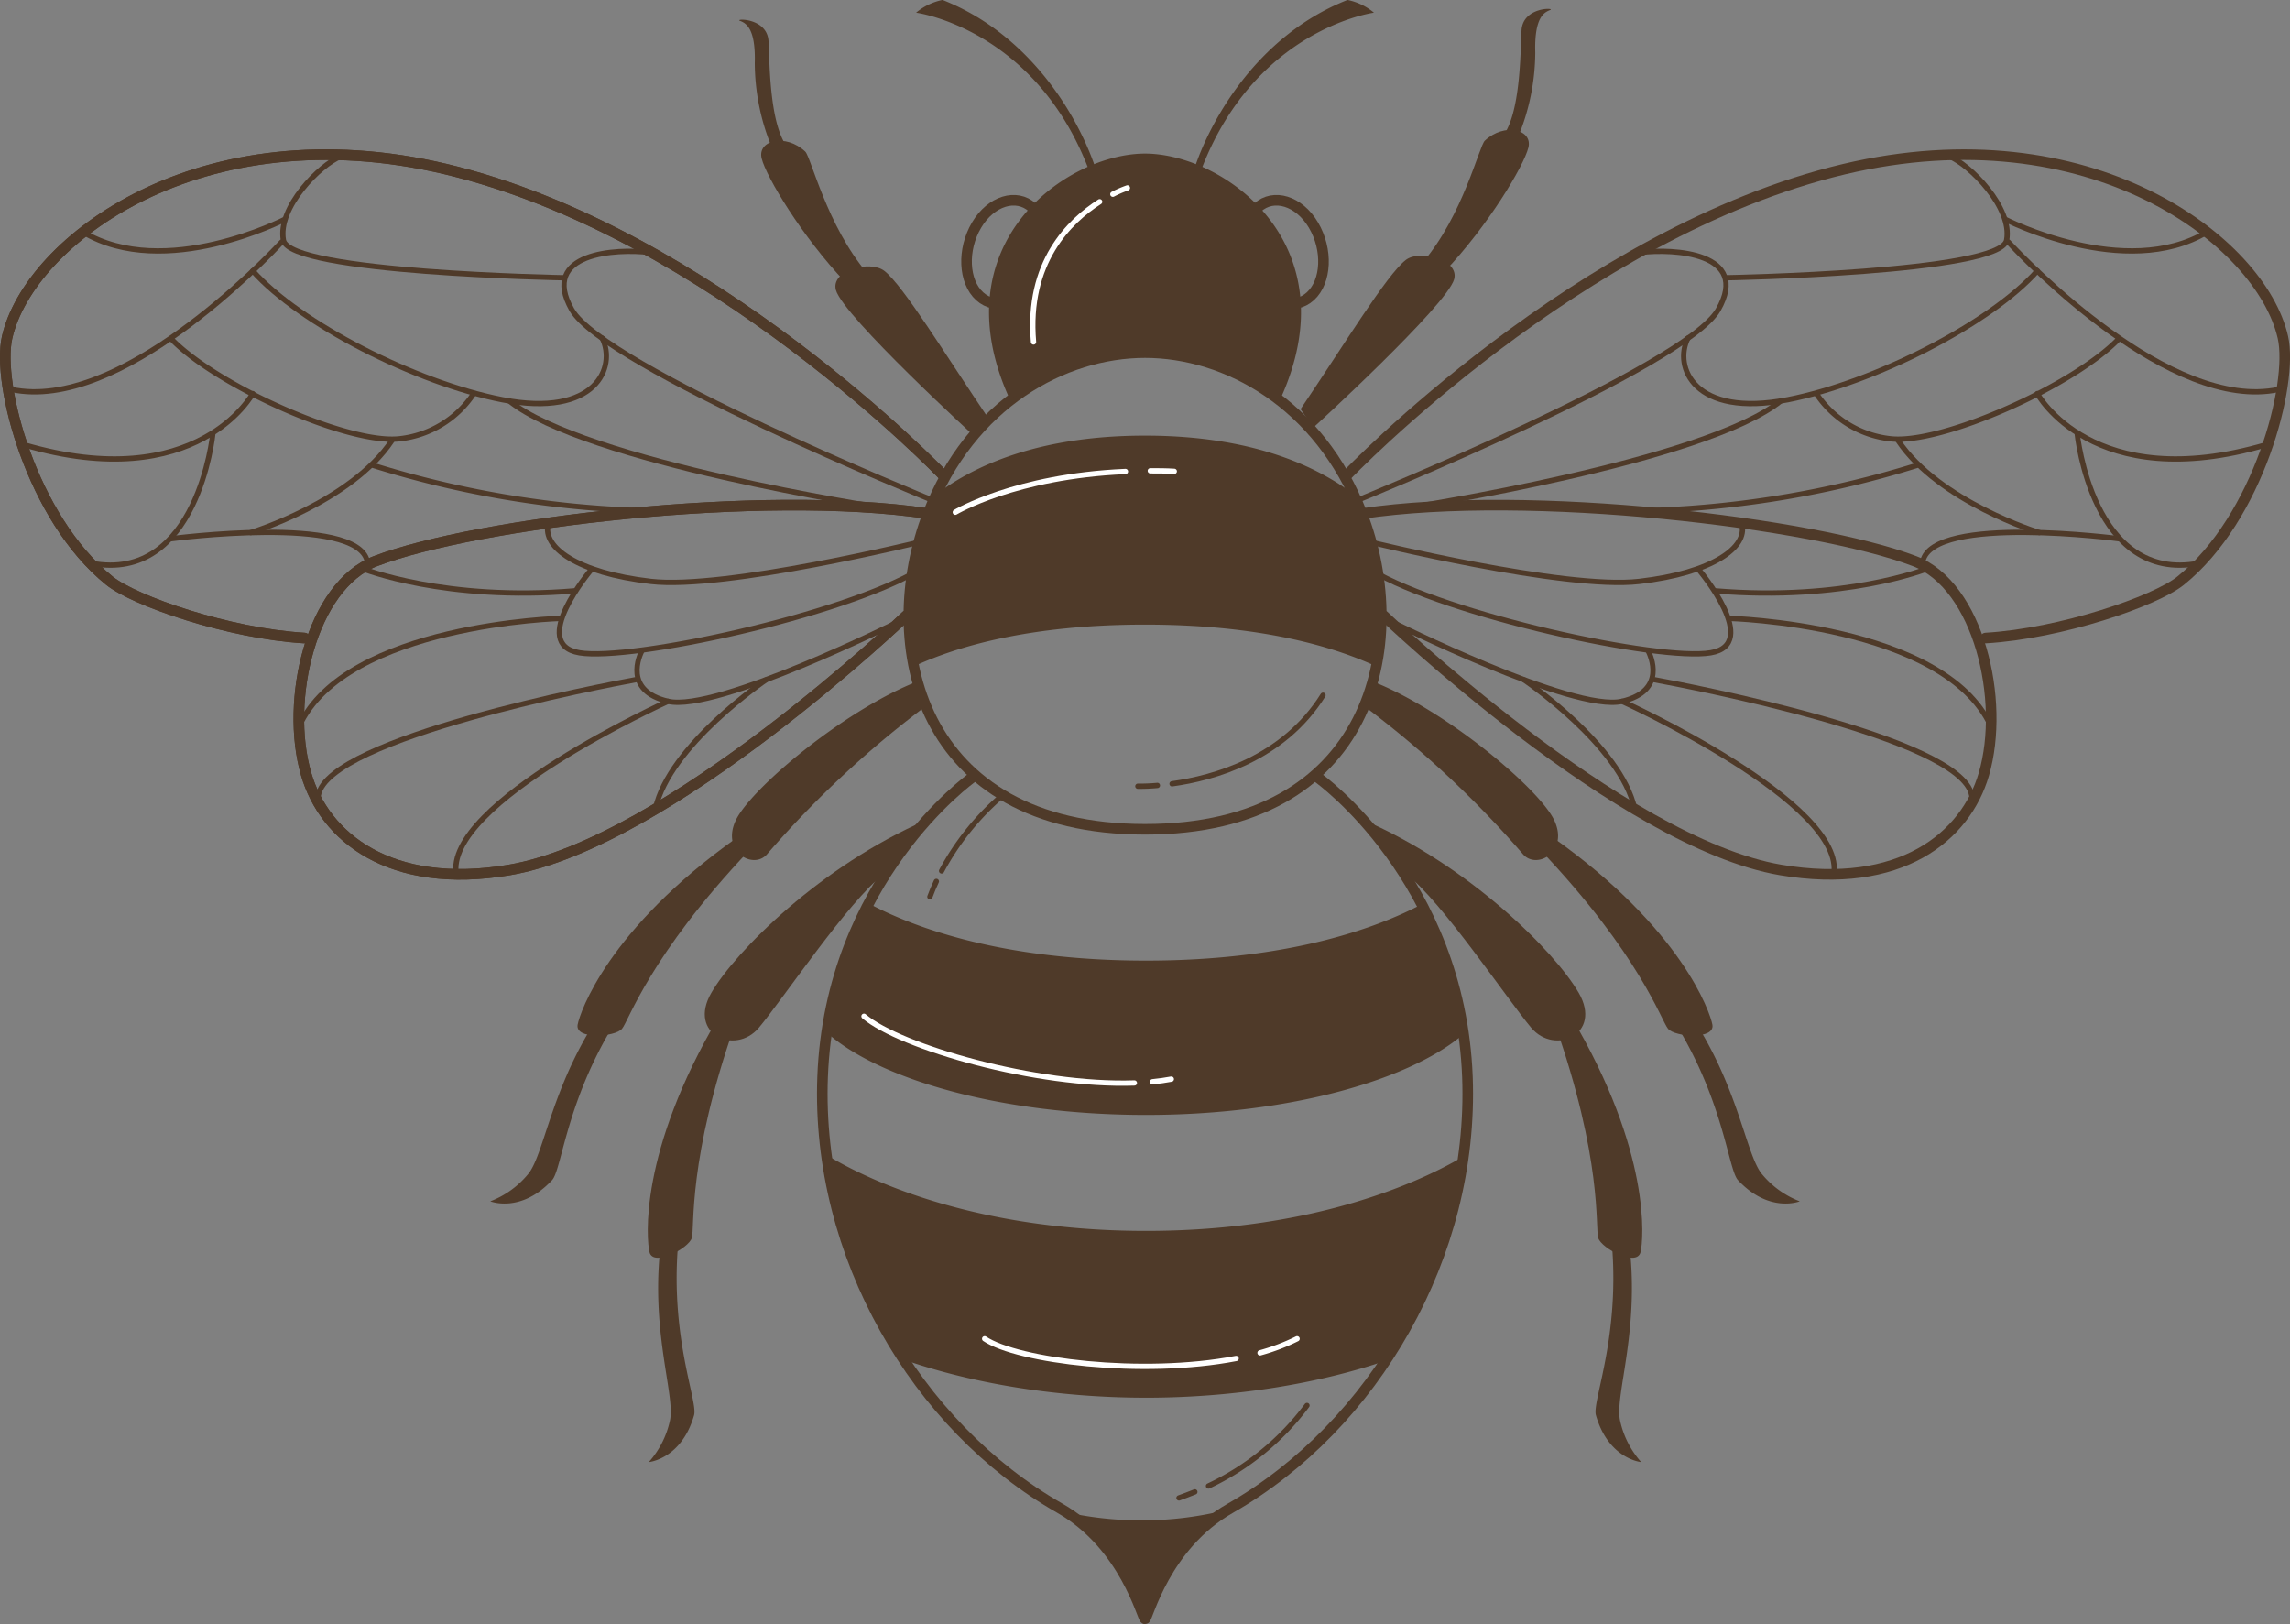 <?xml version="1.0" encoding="UTF-8"?> <svg xmlns="http://www.w3.org/2000/svg" viewBox="0 0 432.83 306.97"><rect x="0" y="0" width="432.83" height="306.97" fill="#808080" stroke="none"/> <path d="M282.7,244s26.83,19.11,28.24,56.61c1.26,33.69-17.74,66-44.8,81.47C253.71,389.13,250.49,403,250,403s-3.71-13.86-16.14-20.94c-27.06-15.44-46.06-47.78-44.8-81.47C190.47,263.08,217.3,244,217.3,244" transform="translate(-33.58 -97.01)" style="fill:none;stroke:#4f3a29;stroke-linecap:round;stroke-linejoin:round;stroke-width:2px"></path> <path d="M291,194.08c-8.06-20.85-25.66-30.42-41-30.42s-33,9.57-41,30.42c-9.48,24.55-2,59.68,41,59.68S300.52,218.63,291,194.08Z" transform="translate(-33.58 -97.01)" style="fill:none;stroke:#4f3a29;stroke-linecap:round;stroke-linejoin:round;stroke-width:2px"></path> <path d="M250,163.66a41.92,41.92,0,0,1,25.48,9c13.6-29.48-10.6-46.62-25.48-46.62s-39.08,17.14-25.48,46.62A41.92,41.92,0,0,1,250,163.66Z" transform="translate(-33.58 -97.01)" style="fill:#4f3a29"></path> <path d="M228.7,136.22c-3-2.69-7.8-1.29-10.54,3.34s-2.48,10.66.59,13.45,7.8,1.29,10.55-3.35S231.66,138.9,228.7,136.22Z" transform="translate(-33.58 -97.01)" style="fill:none;stroke:#4f3a29;stroke-linecap:round;stroke-linejoin:round;stroke-width:2px"></path> <path d="M271.3,136.22c3-2.69,7.8-1.29,10.54,3.34s2.48,10.66-.59,13.45-7.8,1.29-10.55-3.35S268.34,138.9,271.3,136.22Z" transform="translate(-33.58 -97.01)" style="fill:none;stroke:#4f3a29;stroke-linecap:round;stroke-linejoin:round;stroke-width:2px"></path> <path d="M241.43,135.14c-5.69,3.63-13.82,11.5-12.5,26.51" transform="translate(-33.58 -97.01)" style="fill:none;stroke:#fff;stroke-linecap:round;stroke-linejoin:round"></path> <path d="M246.67,132.53a20.38,20.38,0,0,0-2.75,1.19" transform="translate(-33.58 -97.01)" style="fill:none;stroke:#fff;stroke-linecap:round;stroke-linejoin:round"></path> <path d="M211.85,186.84s-44-46-94-57.86c-46.4-11-78.76,13.52-82.92,31.79-2,8.83,4.62,34.16,19.33,46,4.77,3.85,22.61,10,36.87,10.84" transform="translate(-33.58 -97.01)" style="fill:none;stroke:#4f3a29;stroke-linecap:round;stroke-linejoin:round;stroke-width:2px"></path> <path d="M208.93,194.08c-31.41-4.68-85.43,1.73-104.39,9-12.07,4.64-17.18,26.25-13.09,40.27,3.44,11.82,15.82,21.94,38.39,18.1,30.12-5.12,75-48.05,75-48.05" transform="translate(-33.58 -97.01)" style="fill:none;stroke:#4f3a29;stroke-linecap:round;stroke-linejoin:round;stroke-width:2px"></path> <path d="M211.85,186.84s-44-46-94-57.86c-46.4-11-78.76,13.52-82.92,31.79-2,8.83,4.62,34.16,19.33,46,4.77,3.85,22.61,10,36.87,10.84" transform="translate(-33.58 -97.01)" style="fill:none;stroke:#4f3a29;stroke-linecap:round;stroke-linejoin:round;stroke-width:2px"></path> <path d="M208.93,194.08c-31.41-4.68-85.43,1.73-104.39,9-12.07,4.64-17.18,26.25-13.09,40.27,3.44,11.82,15.82,21.94,38.39,18.1,30.12-5.12,75-48.05,75-48.05" transform="translate(-33.58 -97.01)" style="fill:none;stroke:#4f3a29;stroke-linecap:round;stroke-linejoin:round;stroke-width:2px"></path> <path d="M288.15,186.84s44-46,94-57.86c46.4-11,78.76,13.52,82.92,31.79,2,8.83-4.62,34.16-19.33,46-4.77,3.85-22.61,10-36.87,10.84" transform="translate(-33.58 -97.01)" style="fill:none;stroke:#4f3a29;stroke-linecap:round;stroke-linejoin:round;stroke-width:2px"></path> <path d="M291.07,194.08c31.41-4.68,85.43,1.73,104.39,9,12.07,4.64,17.18,26.25,13.09,40.27-3.44,11.82-15.82,21.94-38.39,18.1-30.12-5.12-75-48.05-75-48.05" transform="translate(-33.58 -97.01)" style="fill:none;stroke:#4f3a29;stroke-linecap:round;stroke-linejoin:round;stroke-width:2px"></path> <path d="M218.19,179.88s-25.26-23.09-26.62-28.06c-1-3.75,6.5-5.69,9.17-3.6,3.62,2.83,11.55,15.89,19.86,28.16Z" transform="translate(-33.58 -97.01)" style="fill:#4f3a29"></path> <path d="M185.78,125.66c-3.68-3.47-9.1-2.17-8.24,1.3s7.59,14.73,15.82,23.4l4.12-1.73C189.9,139.74,186.84,126.65,185.78,125.66Z" transform="translate(-33.58 -97.01)" style="fill:#4f3a29"></path> <path d="M178.84,104.85c-.21-4.55-6.5-4.33-5.41-3.9s3,1.3,2.81,8a42.23,42.23,0,0,0,3.25,16l2.82-.22C179.06,120.24,179.06,109.4,178.84,104.85Z" transform="translate(-33.58 -97.01)" style="fill:#4f3a29"></path> <path d="M281.81,177.84s25.26-23.1,26.62-28.06c1-3.75-6.5-5.7-9.17-3.61-3.62,2.84-11.55,15.89-19.86,28.17Z" transform="translate(-33.58 -97.01)" style="fill:#4f3a29"></path> <path d="M314.22,123.61c3.68-3.47,9.1-2.17,8.24,1.3s-7.59,14.74-15.82,23.41l-4.12-1.74C310.1,137.7,313.16,124.61,314.22,123.61Z" transform="translate(-33.58 -97.01)" style="fill:#4f3a29"></path> <path d="M321.16,102.81c.21-4.55,6.5-4.34,5.41-3.9s-3,1.3-2.81,8a42.18,42.18,0,0,1-3.25,16l-2.82-.21C320.94,118.19,320.94,107.36,321.16,102.81Z" transform="translate(-33.58 -97.01)" style="fill:#4f3a29"></path> <path d="M207.21,225.72c-14.11,5.47-31.86,20.48-34.59,26.4s3.35,9.32,5.92,6.37a191,191,0,0,1,30.23-28.15Z" transform="translate(-33.58 -97.01)" style="fill:#4f3a29"></path> <path d="M172.87,255.34c-24.35,17.28-29.67,33-30.11,35.35-.52,2.88,7.07,2.35,8.38.78s5.24-13.87,24.09-33.77Z" transform="translate(-33.58 -97.01)" style="fill:#4f3a29"></path> <path d="M148.16,287c-10.24,14.22-11.56,28-14.74,31.9a17.29,17.29,0,0,1-7.17,5.18s5.75,2.34,11.67-4c2-2.13,2.75-16.87,14.24-33.33Z" transform="translate(-33.58 -97.01)" style="fill:#4f3a29"></path> <path d="M292.79,225.72c14.11,5.47,31.86,20.48,34.59,26.4s-3.35,9.32-5.92,6.37a191,191,0,0,0-30.23-28.15Z" transform="translate(-33.58 -97.01)" style="fill:#4f3a29"></path> <path d="M327.13,255.34c24.35,17.28,29.67,33,30.11,35.35.52,2.88-7.07,2.35-8.38.78s-5.24-13.87-24.09-33.77Z" transform="translate(-33.58 -97.01)" style="fill:#4f3a29"></path> <path d="M351.84,287c10.24,14.22,11.56,28,14.74,31.9a17.29,17.29,0,0,0,7.17,5.18s-5.75,2.34-11.67-4c-2-2.13-2.75-16.87-14.24-33.33Z" transform="translate(-33.58 -97.01)" style="fill:#4f3a29"></path> <path d="M208.69,252c-20,8.66-36.15,24.87-40.67,32.68s4.52,11.92,9,6.58,17-24,23.56-29Z" transform="translate(-33.58 -97.01)" style="fill:#4f3a29"></path> <path d="M169.46,289.15c-15.21,25.7-13.69,42.2-13.12,44.54.7,2.85,7.42-.72,8-2.69s-.86-14.8,8.26-40.65Z" transform="translate(-33.58 -97.01)" style="fill:#4f3a29"></path> <path d="M158.71,330.37c-2.59,17.33,2.56,30.2,1.5,35.11a17.26,17.26,0,0,1-4,7.89s6.18-.55,8.56-8.87c.79-2.8-5.29-16.25-2.61-36.14Z" transform="translate(-33.58 -97.01)" style="fill:#4f3a29"></path> <path d="M291.31,252c20,8.66,36.15,24.87,40.67,32.68s-4.52,11.92-9,6.58-17-24-23.56-29Z" transform="translate(-33.58 -97.01)" style="fill:#4f3a29"></path> <path d="M330.54,289.15c15.21,25.7,13.69,42.2,13.12,44.54-.7,2.85-7.42-.72-8-2.69s.86-14.8-8.26-40.65Z" transform="translate(-33.58 -97.01)" style="fill:#4f3a29"></path> <path d="M341.29,330.37c2.59,17.33-2.56,30.2-1.51,35.11a17.32,17.32,0,0,0,4,7.89s-6.18-.55-8.56-8.87c-.79-2.8,5.29-16.25,2.61-36.14Z" transform="translate(-33.58 -97.01)" style="fill:#4f3a29"></path> <path d="M288.27,97c-18.35,7.24-27,25.07-29.32,33.13l1.43-.36c10.06-27.34,32.89-30.36,32.89-30.36A11.35,11.35,0,0,0,288.27,97Z" transform="translate(-33.58 -97.01)" style="fill:#4f3a29"></path> <path d="M211.73,97c18.35,7.24,27,25.07,29.32,33.13l-1.43-.36c-10.06-27.34-32.89-30.36-32.89-30.36A11.35,11.35,0,0,1,211.73,97Z" transform="translate(-33.58 -97.01)" style="fill:#4f3a29"></path> <path d="M289.5,190.48c-7-5.33-19.23-11.13-39.5-11.13s-32.52,5.8-39.5,11.13c-.54,1.16-1.06,2.36-1.54,3.6a52.53,52.53,0,0,0-2.69,28.9c7.91-3.68,21.77-7.91,43.73-7.91s35.82,4.23,43.73,7.91a52.53,52.53,0,0,0-2.69-28.9C290.56,192.84,290,191.64,289.5,190.48Z" transform="translate(-33.58 -97.01)" style="fill:#4f3a29"></path> <path d="M255.11,245.16c7.86-1.08,21-4.72,28.53-16.74" transform="translate(-33.58 -97.01)" style="fill:none;stroke:#4f3a29;stroke-linecap:round;stroke-linejoin:round"></path> <path d="M248.65,245.62a36.71,36.71,0,0,0,3.69-.15" transform="translate(-33.58 -97.01)" style="fill:none;stroke:#4f3a29;stroke-linecap:round;stroke-linejoin:round"></path> <path d="M310.2,292.47a75.59,75.59,0,0,0-7.89-24.54c-8.18,4.32-24.83,10.65-52.13,10.65-27.62,0-44.33-6.48-52.41-10.8a75.53,75.53,0,0,0-7.93,24.4c9.73,8.72,32.63,15.57,60.34,15.57C277.59,307.75,300.3,301,310.2,292.47Z" transform="translate(-33.58 -97.01)" style="fill:#4f3a29"></path> <path d="M249.3,384.38a65.07,65.07,0,0,1-14.08-1.51C246.52,390.15,249.53,403,250,403s3.64-13.51,15.69-20.67A64.53,64.53,0,0,1,249.3,384.38Z" transform="translate(-33.58 -97.01)" style="fill:#4f3a29"></path> <path d="M250.18,329.67c-33.83,0-54.1-10.51-60.39-14.36A93.17,93.17,0,0,0,204.39,354c12.46,4.37,28.68,7.2,45.79,7.2,16.9,0,32.92-2.75,45.32-7a93.26,93.26,0,0,0,14.68-38.6C303.48,319.57,283.36,329.67,250.18,329.67Z" transform="translate(-33.58 -97.01)" style="fill:#4f3a29"></path> <path d="M210.56,263.61c-.44.93-.85,1.9-1.22,2.9" transform="translate(-33.58 -97.01)" style="fill:none;stroke:#4f3a29;stroke-linecap:round;stroke-linejoin:round"></path> <path d="M222.71,247.63a49.86,49.86,0,0,0-11.16,14" transform="translate(-33.58 -97.01)" style="fill:none;stroke:#4f3a29;stroke-linecap:round;stroke-linejoin:round"></path> <path d="M259.42,379c-1,.4-2,.78-3,1.14" transform="translate(-33.58 -97.01)" style="fill:none;stroke:#4f3a29;stroke-linecap:round;stroke-linejoin:round"></path> <path d="M280.61,362.67A49.48,49.48,0,0,1,262,377.88" transform="translate(-33.58 -97.01)" style="fill:none;stroke:#4f3a29;stroke-linecap:round;stroke-linejoin:round"></path> <path d="M209.66,191.49s-61.84-25.12-68-35.94,8.5-11.59,14.68-10.82" transform="translate(-33.58 -97.01)" style="fill:none;stroke:#4f3a29;stroke-linecap:round;stroke-linejoin:round"></path> <path d="M140.22,149.51s-51.92-.91-53.07-7.1S94.1,128.11,98,126.57" transform="translate(-33.58 -97.01)" style="fill:none;stroke:#4f3a29;stroke-linecap:round;stroke-linejoin:round"></path> <path d="M87.46,138.44s-22.73,11.7-38.19,2.43" transform="translate(-33.58 -97.01)" style="fill:none;stroke:#4f3a29;stroke-linecap:round;stroke-linejoin:round"></path> <path d="M86.83,142.75c-3.22,3.47-30.74,32.23-51.09,27.87" transform="translate(-33.58 -97.01)" style="fill:none;stroke:#4f3a29;stroke-linecap:round;stroke-linejoin:round"></path> <path d="M81.35,148.21c8.89,10,30.83,21.15,47.15,24.35,17.78,3.47,21.61-6.22,18.9-11.63" transform="translate(-33.58 -97.01)" style="fill:none;stroke:#4f3a29;stroke-linecap:round;stroke-linejoin:round"></path> <path d="M65.89,161c8.5,8.89,33.62,20.1,43.28,18.94a19.31,19.31,0,0,0,13.92-8.5" transform="translate(-33.58 -97.01)" style="fill:none;stroke:#4f3a29;stroke-linecap:round;stroke-linejoin:round"></path> <path d="M81.35,171.4s-10.44,19.32-43.29,9.66" transform="translate(-33.58 -97.01)" style="fill:none;stroke:#4f3a29;stroke-linecap:round;stroke-linejoin:round"></path> <path d="M73.8,179.07s-2.89,28.27-23,24.4" transform="translate(-33.58 -97.01)" style="fill:none;stroke:#4f3a29;stroke-linecap:round;stroke-linejoin:round"></path> <path d="M200.38,193s-56.26-8.64-70.56-20.23" transform="translate(-33.58 -97.01)" style="fill:none;stroke:#4f3a29;stroke-linecap:round;stroke-linejoin:round"></path> <path d="M65.89,198.84s35.17-4.64,37.1,4.25" transform="translate(-33.58 -97.01)" style="fill:none;stroke:#4f3a29;stroke-linecap:round;stroke-linejoin:round"></path> <path d="M81,197.67s18.92-5.79,26.65-17.38" transform="translate(-33.58 -97.01)" style="fill:none;stroke:#4f3a29;stroke-linecap:round;stroke-linejoin:round"></path> <path d="M104.18,185a190.24,190.24,0,0,0,49.44,8.48" transform="translate(-33.58 -97.01)" style="fill:none;stroke:#4f3a29;stroke-linecap:round;stroke-linejoin:round"></path> <path d="M290.34,191.49s61.84-25.12,68-35.94-8.5-11.59-14.68-10.82" transform="translate(-33.58 -97.01)" style="fill:none;stroke:#4f3a29;stroke-linecap:round;stroke-linejoin:round"></path> <path d="M359.78,149.51s51.92-.91,53.07-7.1-7-14.3-10.82-15.84" transform="translate(-33.58 -97.01)" style="fill:none;stroke:#4f3a29;stroke-linecap:round;stroke-linejoin:round"></path> <path d="M412.54,138.44s22.73,11.7,38.19,2.43" transform="translate(-33.58 -97.01)" style="fill:none;stroke:#4f3a29;stroke-linecap:round;stroke-linejoin:round"></path> <path d="M413.17,142.75c3.22,3.47,30.74,32.23,51.09,27.87" transform="translate(-33.58 -97.01)" style="fill:none;stroke:#4f3a29;stroke-linecap:round;stroke-linejoin:round"></path> <path d="M418.65,148.21c-8.89,10-30.83,21.15-47.15,24.35-17.78,3.47-21.61-6.22-18.9-11.63" transform="translate(-33.58 -97.01)" style="fill:none;stroke:#4f3a29;stroke-linecap:round;stroke-linejoin:round"></path> <path d="M434.11,161c-8.5,8.89-33.62,20.1-43.28,18.94a19.31,19.31,0,0,1-13.92-8.5" transform="translate(-33.58 -97.01)" style="fill:none;stroke:#4f3a29;stroke-linecap:round;stroke-linejoin:round"></path> <path d="M418.65,171.4s10.44,19.32,43.29,9.66" transform="translate(-33.58 -97.01)" style="fill:none;stroke:#4f3a29;stroke-linecap:round;stroke-linejoin:round"></path> <path d="M426.2,179.07s2.89,28.27,23,24.4" transform="translate(-33.58 -97.01)" style="fill:none;stroke:#4f3a29;stroke-linecap:round;stroke-linejoin:round"></path> <path d="M299.62,193s56.26-8.64,70.56-20.23" transform="translate(-33.58 -97.01)" style="fill:none;stroke:#4f3a29;stroke-linecap:round;stroke-linejoin:round"></path> <path d="M434.11,198.84s-35.17-4.64-37.1,4.25" transform="translate(-33.58 -97.01)" style="fill:none;stroke:#4f3a29;stroke-linecap:round;stroke-linejoin:round"></path> <path d="M419,197.67s-18.92-5.79-26.65-17.38" transform="translate(-33.58 -97.01)" style="fill:none;stroke:#4f3a29;stroke-linecap:round;stroke-linejoin:round"></path> <path d="M395.82,185a190.24,190.24,0,0,1-49.44,8.48" transform="translate(-33.58 -97.01)" style="fill:none;stroke:#4f3a29;stroke-linecap:round;stroke-linejoin:round"></path> <path d="M207.85,199.36s-37.22,9.17-51.24,7.55-20.5-6.47-19.42-10.79" transform="translate(-33.58 -97.01)" style="fill:none;stroke:#4f3a29;stroke-linecap:round;stroke-linejoin:round"></path> <path d="M207.32,204.75c-14.57,8.63-54.49,17.26-64.2,15.65s2.16-15.65,2.16-15.65" transform="translate(-33.58 -97.01)" style="fill:none;stroke:#4f3a29;stroke-linecap:round;stroke-linejoin:round"></path> <path d="M203.54,214.46s-34.52,17.26-43.7,15.11c-8.53-2-5.38-8.69-4.91-9.61" transform="translate(-33.58 -97.01)" style="fill:none;stroke:#4f3a29;stroke-linecap:round;stroke-linejoin:round"></path> <path d="M178.31,225.55s-18.25,12.35-20.86,24.35" transform="translate(-33.58 -97.01)" style="fill:none;stroke:#4f3a29;stroke-linecap:round;stroke-linejoin:round"></path> <path d="M159.84,229.57s-42.57,19.29-40,32.86" transform="translate(-33.58 -97.01)" style="fill:none;stroke:#4f3a29;stroke-linecap:round;stroke-linejoin:round"></path> <path d="M153.76,225.48c-6,1.1-58,11-60,21.81" transform="translate(-33.58 -97.01)" style="fill:none;stroke:#4f3a29;stroke-linecap:round;stroke-linejoin:round"></path> <path d="M139.71,213.89S99,214.94,90.13,234.25" transform="translate(-33.58 -97.01)" style="fill:none;stroke:#4f3a29;stroke-linecap:round;stroke-linejoin:round"></path> <path d="M102.13,204.5s15.66,6.26,40.19,4.18" transform="translate(-33.58 -97.01)" style="fill:none;stroke:#4f3a29;stroke-linecap:round;stroke-linejoin:round"></path> <path d="M292.15,199.36s37.22,9.17,51.24,7.55,20.5-6.47,19.42-10.79" transform="translate(-33.58 -97.01)" style="fill:none;stroke:#4f3a29;stroke-linecap:round;stroke-linejoin:round"></path> <path d="M292.68,204.75c14.57,8.63,54.49,17.26,64.2,15.65s-2.16-15.65-2.16-15.65" transform="translate(-33.58 -97.01)" style="fill:none;stroke:#4f3a29;stroke-linecap:round;stroke-linejoin:round"></path> <path d="M296.46,214.46s34.52,17.26,43.7,15.11c8.53-2,5.38-8.69,4.91-9.61" transform="translate(-33.58 -97.01)" style="fill:none;stroke:#4f3a29;stroke-linecap:round;stroke-linejoin:round"></path> <path d="M321.69,225.55s18.25,12.35,20.86,24.35" transform="translate(-33.58 -97.01)" style="fill:none;stroke:#4f3a29;stroke-linecap:round;stroke-linejoin:round"></path> <path d="M340.16,229.57s42.57,19.29,40,32.86" transform="translate(-33.58 -97.01)" style="fill:none;stroke:#4f3a29;stroke-linecap:round;stroke-linejoin:round"></path> <path d="M346.24,225.48c6,1.1,58,11,60,21.81" transform="translate(-33.58 -97.01)" style="fill:none;stroke:#4f3a29;stroke-linecap:round;stroke-linejoin:round"></path> <path d="M360.29,213.89s40.71,1.05,49.58,20.36" transform="translate(-33.58 -97.01)" style="fill:none;stroke:#4f3a29;stroke-linecap:round;stroke-linejoin:round"></path> <path d="M397.87,204.5s-15.66,6.26-40.19,4.18" transform="translate(-33.58 -97.01)" style="fill:none;stroke:#4f3a29;stroke-linecap:round;stroke-linejoin:round"></path> <path d="M251.42,301.48c1.23-.12,2.42-.29,3.55-.5" transform="translate(-33.58 -97.01)" style="fill:none;stroke:#fff;stroke-linecap:round;stroke-linejoin:round"></path> <path d="M196.88,289.1c6.82,5.82,32.68,13.25,51.11,12.61" transform="translate(-33.58 -97.01)" style="fill:none;stroke:#fff;stroke-linecap:round;stroke-linejoin:round"></path> <path d="M271.74,352.72a38,38,0,0,0,7-2.66" transform="translate(-33.58 -97.01)" style="fill:none;stroke:#fff;stroke-linecap:round;stroke-linejoin:round"></path> <path d="M219.69,350.06c6.13,4.16,29.79,7.15,47.53,3.72" transform="translate(-33.58 -97.01)" style="fill:none;stroke:#fff;stroke-linecap:round;stroke-linejoin:round"></path> <path d="M251,186c1.47,0,3,0,4.53.1" transform="translate(-33.58 -97.01)" style="fill:none;stroke:#fff;stroke-linecap:round;stroke-linejoin:round"></path> <path d="M214.14,193.83s11.33-6.8,32.16-7.7" transform="translate(-33.58 -97.01)" style="fill:none;stroke:#fff;stroke-linecap:round;stroke-linejoin:round"></path> </svg> 